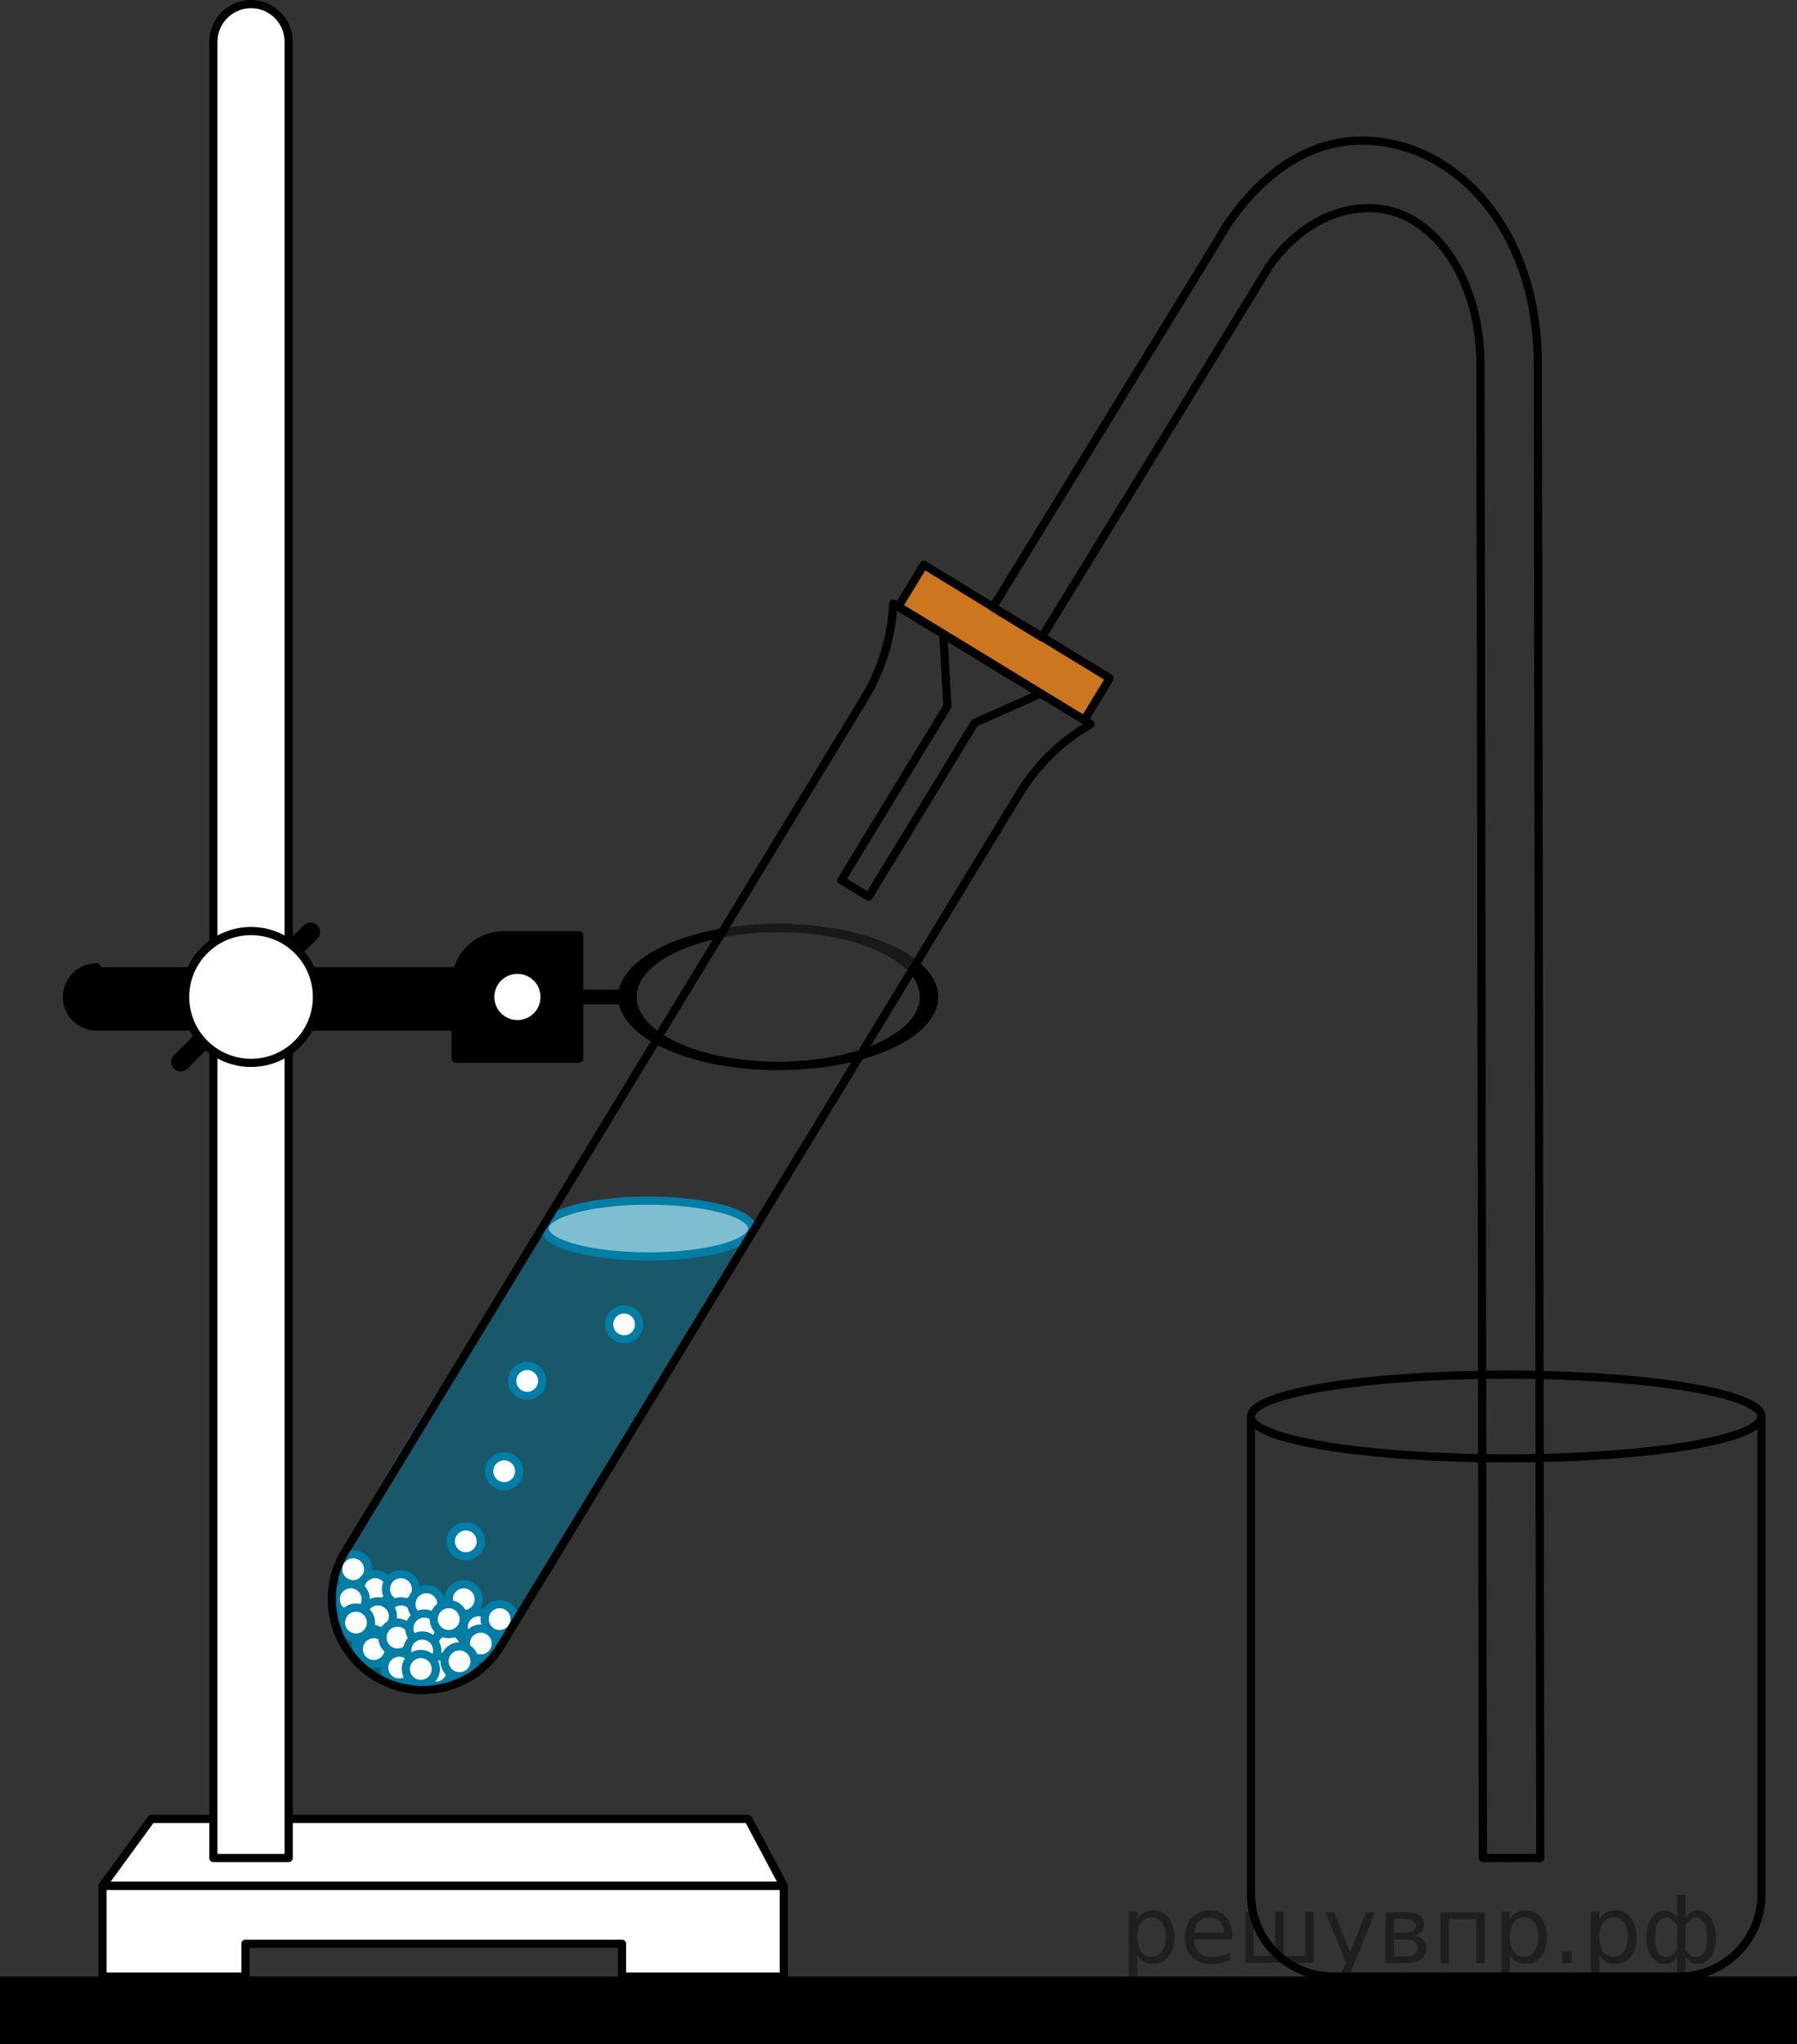 <?xml version="1.0" encoding="utf-8"?>
<!-- Generator: Adobe Illustrator 27.0.1, SVG Export Plug-In . SVG Version: 6.00 Build 0)  -->
<svg version="1.1" id="Слой_1" xmlns="http://www.w3.org/2000/svg" xmlns:xlink="http://www.w3.org/1999/xlink" x="0px" y="0px"
	 width="164.489px" height="187.077px" viewBox="0 0 164.489 187.077" enable-background="new 0 0 164.489 187.077"
	 xml:space="preserve">
<rect x="0" y="0" width="164.489" height="187.077" fill="#333333" stroke="none"/>
<path opacity="0.5" enable-background="new    " d="M71.234,85.308c5.453,0,10.11,1.543,12.023,3.725l0.739-1.081
	c-2.512-2.039-7.282-3.418-12.761-3.418c-1.761,0-3.441,0.149-5.005,0.41l-0.473,0.925
	C67.422,85.513,69.274,85.308,71.234,85.308z"/>
<path opacity="0.5" fill="#007EA5" enable-background="new    " d="M34.366,153.445c0,0-6.67-2.85-2.773-11.449
	s18.258-29.567,18.258-29.567l19.004,0.389L46.464,149.607C46.464,149.607,42.307,157.026,34.366,153.445z"/>
<polygon fill="#FFFFFF" stroke="#000000" stroke-width="0.75" stroke-linecap="round" stroke-linejoin="round" stroke-miterlimit="10" points="
	71.745,172.588 9.383,172.588 13.851,166.46 68.489,166.46 "/>
<polygon fill="#FFFFFF" stroke="#000000" stroke-width="0.75" stroke-linecap="round" stroke-linejoin="round" stroke-miterlimit="10" points="
	71.745,180.886 56.936,180.886 56.936,177.886 22.469,177.886 22.469,180.886 9.383,180.886 9.383,172.588 
	71.745,172.588 "/>
<path fill="#FFFFFF" stroke="#000000" stroke-width="0.75" stroke-linecap="round" stroke-linejoin="round" stroke-miterlimit="10" d="
	M26.425,170.035h-6.894V3.822c0-1.904,1.543-3.447,3.447-3.447l0,0c1.904,0,3.447,1.543,3.447,3.447L26.425,170.035
	L26.425,170.035z"/>
<path stroke="#000000" stroke-width="0.75" stroke-linecap="round" stroke-linejoin="round" stroke-miterlimit="10" d="
	M47.106,88.524v5.426H8.84c-1.498,0-2.713-1.214-2.713-2.713l0,0c0-1.498,1.215-2.713,2.713-2.713
	C8.84,88.524,47.106,88.524,47.106,88.524z"/>
<path stroke="#000000" stroke-width="0.75" stroke-linecap="round" stroke-linejoin="round" stroke-miterlimit="10" d="
	M16.188,97.533L16.188,97.533c-0.193-0.193-0.193-0.506,0-0.7l11.893-11.893c0.193-0.193,0.506-0.193,0.7,0l0,0
	c0.193,0.193,0.193,0.506,0,0.7L16.887,97.533C16.694,97.726,16.381,97.726,16.188,97.533z"/>
<circle fill="#FFFFFF" stroke="#000000" stroke-width="0.75" stroke-linecap="round" stroke-linejoin="round" stroke-miterlimit="10" cx="22.979" cy="91.237" r="6.032"/>
<path stroke="#000000" stroke-width="0.75" stroke-linecap="round" stroke-linejoin="round" stroke-miterlimit="10" d="
	M53.011,96.886H41.713V89.976c0-2.424,1.965-4.388,4.388-4.388h6.91V96.886z"/>
<circle fill="#FFFFFF" stroke="#000000" stroke-width="0.75" stroke-linecap="round" stroke-linejoin="round" stroke-miterlimit="10" cx="47.362" cy="91.237" r="2.489"/>
<path d="M83.996,87.952l-0.739,1.081c0.597,0.682,0.935,1.424,0.935,2.203c0,3.274-5.801,5.928-12.957,5.928
	c-7.156,0-12.957-2.654-12.957-5.928c0-2.377,3.065-4.422,7.48-5.367l0.473-0.925
	c-5.622,0.937-9.644,3.396-9.644,6.292c0,3.701,6.559,6.702,14.649,6.702s14.649-3.001,14.649-6.702
	C85.883,90.042,85.192,88.923,83.996,87.952z"/>
<rect x="50.505" y="90.567" width="7.133" height="1.341"/>
<rect y="180.886" width="164.489" height="6.191"/>
<rect x="89.637" y="48.843" transform="matrix(0.521 -0.854 0.854 0.521 -6.174 106.606)" fill="#CC761F" stroke="#000000" stroke-width="0.75" stroke-linecap="round" stroke-linejoin="round" stroke-miterlimit="10" width="4.466" height="19.919"/>
<polygon fill="none" stroke="#000000" stroke-width="0.75" stroke-linecap="round" stroke-linejoin="round" stroke-miterlimit="10" points="
	79.51,82.065 77.017,80.544 86.719,64.639 86.348,58.047 95.244,63.473 89.212,66.16 "/>
<path fill="none" stroke="#000000" stroke-width="0.75" stroke-linecap="round" stroke-linejoin="round" stroke-miterlimit="10" d="
	M140.761,33.264c0-12.398-7.676-20.394-16.102-20.394s-13.024,8.866-13.024,8.866L90.881,55.581l4.482,2.734
	l20.755-33.846c0,0,3.324-5.424,9.213-5.424c5.888,0,10.169,6.537,10.181,14.231l0.227,136.767l5.25-0.012
	L140.761,33.264"/>
<g>
	
		<ellipse fill="none" stroke="#000000" stroke-width="0.75" stroke-linecap="round" stroke-linejoin="round" stroke-miterlimit="10" cx="137.872" cy="129.63" rx="23.362" ry="3.83"/>
	
		<path fill="none" stroke="#000000" stroke-width="0.75" stroke-linecap="round" stroke-linejoin="round" stroke-miterlimit="10" d="
		M161.234,129.63v43.734c0,4.154-3.367,7.521-7.521,7.521h-31.682c-4.154,0-7.521-3.367-7.521-7.521v-43.734"/>
</g>
<g>
	<ellipse fill="#FFFFFF" cx="59.353" cy="112.428" rx="9.502" ry="2.553"/>
	<ellipse opacity="0.5" fill="#007EA5" enable-background="new    " cx="59.353" cy="112.428" rx="9.502" ry="2.553"/>
	
		<ellipse fill="none" stroke="#007EA5" stroke-width="0.75" stroke-linecap="round" stroke-linejoin="round" stroke-miterlimit="10" cx="59.353" cy="112.428" rx="9.502" ry="2.553"/>
</g>
<g>
	<circle fill="#FFFFFF" cx="48.255" cy="126.375" r="1.372"/>
	
		<circle fill="none" stroke="#007EA5" stroke-width="0.75" stroke-linecap="round" stroke-linejoin="round" stroke-miterlimit="10" cx="48.255" cy="126.375" r="1.372"/>
</g>
<g>
	<circle fill="#FFFFFF" cx="57.128" cy="121.205" r="1.372"/>
	
		<circle fill="none" stroke="#007EA5" stroke-width="0.75" stroke-linecap="round" stroke-linejoin="round" stroke-miterlimit="10" cx="57.128" cy="121.205" r="1.372"/>
</g>
<g>
	<circle fill="#FFFFFF" cx="46.149" cy="134.641" r="1.372"/>
	
		<circle fill="none" stroke="#007EA5" stroke-width="0.75" stroke-linecap="round" stroke-linejoin="round" stroke-miterlimit="10" cx="46.149" cy="134.641" r="1.372"/>
</g>
<g>
	<circle fill="#FFFFFF" cx="42.638" cy="141.056" r="1.372"/>
	
		<circle fill="none" stroke="#007EA5" stroke-width="0.75" stroke-linecap="round" stroke-linejoin="round" stroke-miterlimit="10" cx="42.638" cy="141.056" r="1.372"/>
</g>
<g>
	<circle fill="#FFFFFF" cx="32.33" cy="143.609" r="1.372"/>
	
		<circle fill="none" stroke="#007EA5" stroke-width="0.75" stroke-linecap="round" stroke-linejoin="round" stroke-miterlimit="10" cx="32.33" cy="143.609" r="1.372"/>
</g>
<g>
	<circle fill="#FFFFFF" cx="34.34" cy="145.428" r="1.372"/>
	
		<circle fill="none" stroke="#007EA5" stroke-width="0.75" stroke-linecap="round" stroke-linejoin="round" stroke-miterlimit="10" cx="34.34" cy="145.428" r="1.372"/>
</g>
<g>
	<circle fill="#FFFFFF" cx="36.702" cy="145.428" r="1.372"/>
	
		<circle fill="none" stroke="#007EA5" stroke-width="0.75" stroke-linecap="round" stroke-linejoin="round" stroke-miterlimit="10" cx="36.702" cy="145.428" r="1.372"/>
</g>
<g>
	<circle fill="#FFFFFF" cx="36.702" cy="147.918" r="1.372"/>
	
		<circle fill="none" stroke="#007EA5" stroke-width="0.75" stroke-linecap="round" stroke-linejoin="round" stroke-miterlimit="10" cx="36.702" cy="147.918" r="1.372"/>
</g>
<g>
	<circle fill="#FFFFFF" cx="34.596" cy="147.918" r="1.372"/>
	
		<circle fill="none" stroke="#007EA5" stroke-width="0.75" stroke-linecap="round" stroke-linejoin="round" stroke-miterlimit="10" cx="34.596" cy="147.918" r="1.372"/>
</g>
<g>
	<circle fill="#FFFFFF" cx="33.957" cy="150.407" r="1.372"/>
	
		<circle fill="none" stroke="#007EA5" stroke-width="0.75" stroke-linecap="round" stroke-linejoin="round" stroke-miterlimit="10" cx="33.957" cy="150.407" r="1.372"/>
</g>
<g>
	<circle fill="#FFFFFF" cx="34.213" cy="150.917" r="1.372"/>
	
		<circle fill="none" stroke="#007EA5" stroke-width="0.75" stroke-linecap="round" stroke-linejoin="round" stroke-miterlimit="10" cx="34.213" cy="150.917" r="1.372"/>
</g>
<g>
	<circle fill="#FFFFFF" cx="36.383" cy="149.864" r="1.372"/>
	
		<circle fill="none" stroke="#007EA5" stroke-width="0.75" stroke-linecap="round" stroke-linejoin="round" stroke-miterlimit="10" cx="36.383" cy="149.864" r="1.372"/>
</g>
<g>
	<circle fill="#FFFFFF" cx="36.542" cy="152.609" r="1.372"/>
	
		<circle fill="none" stroke="#007EA5" stroke-width="0.75" stroke-linecap="round" stroke-linejoin="round" stroke-miterlimit="10" cx="36.542" cy="152.609" r="1.372"/>
</g>
<g>
	<circle fill="#FFFFFF" cx="39.032" cy="146.8" r="1.372"/>
	
		<circle fill="none" stroke="#007EA5" stroke-width="0.75" stroke-linecap="round" stroke-linejoin="round" stroke-miterlimit="10" cx="39.032" cy="146.8" r="1.372"/>
</g>
<g>
	<circle fill="#FFFFFF" cx="38.84" cy="149.035" r="1.372"/>
	
		<circle fill="none" stroke="#007EA5" stroke-width="0.75" stroke-linecap="round" stroke-linejoin="round" stroke-miterlimit="10" cx="38.84" cy="149.035" r="1.372"/>
</g>
<g>
	<circle fill="#FFFFFF" cx="41.075" cy="150.662" r="1.372"/>
	
		<circle fill="none" stroke="#007EA5" stroke-width="0.75" stroke-linecap="round" stroke-linejoin="round" stroke-miterlimit="10" cx="41.075" cy="150.662" r="1.372"/>
</g>
<g>
	<circle fill="#FFFFFF" cx="42.447" cy="146.354" r="1.372"/>
	
		<circle fill="none" stroke="#007EA5" stroke-width="0.75" stroke-linecap="round" stroke-linejoin="round" stroke-miterlimit="10" cx="42.447" cy="146.354" r="1.372"/>
</g>
<g>
	<circle fill="#FFFFFF" cx="41.075" cy="148.173" r="1.372"/>
	
		<circle fill="none" stroke="#007EA5" stroke-width="0.75" stroke-linecap="round" stroke-linejoin="round" stroke-miterlimit="10" cx="41.075" cy="148.173" r="1.372"/>
</g>
<g>
	<circle fill="#FFFFFF" cx="39.894" cy="152.896" r="1.372"/>
	
		<circle fill="none" stroke="#007EA5" stroke-width="0.75" stroke-linecap="round" stroke-linejoin="round" stroke-miterlimit="10" cx="39.894" cy="152.896" r="1.372"/>
</g>
<g>
	<circle fill="#FFFFFF" cx="43.819" cy="148.907" r="1.372"/>
	
		<circle fill="none" stroke="#007EA5" stroke-width="0.75" stroke-linecap="round" stroke-linejoin="round" stroke-miterlimit="10" cx="43.819" cy="148.907" r="1.372"/>
</g>
<g>
	<circle fill="#FFFFFF" cx="44.011" cy="150.407" r="1.372"/>
	
		<circle fill="none" stroke="#007EA5" stroke-width="0.75" stroke-linecap="round" stroke-linejoin="round" stroke-miterlimit="10" cx="44.011" cy="150.407" r="1.372"/>
</g>
<g>
	<circle fill="#FFFFFF" cx="42.064" cy="152.035" r="1.372"/>
	
		<circle fill="none" stroke="#007EA5" stroke-width="0.75" stroke-linecap="round" stroke-linejoin="round" stroke-miterlimit="10" cx="42.064" cy="152.035" r="1.372"/>
</g>
<g>
	<circle fill="#FFFFFF" cx="38.649" cy="151.045" r="1.372"/>
	
		<circle fill="none" stroke="#007EA5" stroke-width="0.75" stroke-linecap="round" stroke-linejoin="round" stroke-miterlimit="10" cx="38.649" cy="151.045" r="1.372"/>
</g>
<g>
	<circle fill="#FFFFFF" cx="38.522" cy="152.737" r="1.372"/>
	
		<circle fill="none" stroke="#007EA5" stroke-width="0.75" stroke-linecap="round" stroke-linejoin="round" stroke-miterlimit="10" cx="38.522" cy="152.737" r="1.372"/>
</g>
<g>
	<circle fill="#FFFFFF" cx="45.734" cy="148.173" r="1.372"/>
	
		<circle fill="none" stroke="#007EA5" stroke-width="0.75" stroke-linecap="round" stroke-linejoin="round" stroke-miterlimit="10" cx="45.734" cy="148.173" r="1.372"/>
</g>
<g>
	<circle fill="#FFFFFF" cx="32.106" cy="146.354" r="1.372"/>
	
		<circle fill="none" stroke="#007EA5" stroke-width="0.75" stroke-linecap="round" stroke-linejoin="round" stroke-miterlimit="10" cx="32.106" cy="146.354" r="1.372"/>
</g>
<g>
	<circle fill="#FFFFFF" cx="32.585" cy="148.492" r="1.372"/>
	
		<circle fill="none" stroke="#007EA5" stroke-width="0.75" stroke-linecap="round" stroke-linejoin="round" stroke-miterlimit="10" cx="32.585" cy="148.492" r="1.372"/>
</g>
<path fill="none" stroke="#000000" stroke-width="0.75" stroke-linecap="round" stroke-linejoin="round" stroke-miterlimit="10" d="
	M34.366,153.445L34.366,153.445c-3.928-2.396-5.169-7.522-2.773-11.449l47.503-78.052
	c1.603-2.629,2.521-5.618,2.668-8.694l0,0l18.064,11.019l0,0c-2.667,1.538-4.906,3.722-6.509,6.35l-47.503,78.052
	C43.42,154.599,38.294,155.841,34.366,153.445z"/>
<g style="stroke:none;fill:#000;fill-opacity:0.40"><path d="m 104.1,178.9 v 2.48 h -0.77 v -6.44 h 0.77 v 0.71 q 0.24,-0.42 0.61,-0.62 0.37,-0.20 0.88,-0.20 0.85,0 1.38,0.68 0.53,0.68 0.53,1.77 0,1.10 -0.53,1.77 -0.53,0.68 -1.38,0.68 -0.51,0 -0.88,-0.20 -0.37,-0.20 -0.61,-0.62 z m 2.61,-1.63 q 0,-0.85 -0.35,-1.32 -0.35,-0.48 -0.95,-0.48 -0.61,0 -0.96,0.48 -0.35,0.48 -0.35,1.32 0,0.85 0.35,1.33 0.35,0.48 0.96,0.48 0.61,0 0.95,-0.48 0.35,-0.48 0.35,-1.33 z"/><path d="m 112.8,177.1 v 0.38 h -3.52 q 0.05,0.79 0.47,1.21 0.43,0.41 1.19,0.41 0.44,0 0.85,-0.11 0.42,-0.11 0.82,-0.33 v 0.72 q -0.41,0.17 -0.85,0.27 -0.43,0.09 -0.88,0.09 -1.12,0 -1.77,-0.65 -0.65,-0.65 -0.65,-1.76 0,-1.15 0.62,-1.82 0.62,-0.68 1.67,-0.68 0.94,0 1.49,0.61 0.55,0.60 0.55,1.65 z m -0.77,-0.23 q -0.01,-0.63 -0.35,-1.00 -0.34,-0.38 -0.91,-0.38 -0.64,0 -1.03,0.36 -0.38,0.36 -0.44,1.02 z"/><path d="m 117.5,179.0 h 1.98 v -4.05 h 0.77 v 4.67 h -6.26 v -4.67 h 0.77 v 4.05 h 1.97 v -4.05 h 0.77 z"/><path d="m 123.8,180.1 q -0.33,0.83 -0.63,1.09 -0.31,0.25 -0.82,0.25 h -0.61 v -0.64 h 0.45 q 0.32,0 0.49,-0.15 0.17,-0.15 0.39,-0.71 l 0.14,-0.35 -1.89,-4.59 h 0.81 l 1.46,3.65 1.46,-3.65 h 0.81 z"/><path d="m 127.6,177.5 v 1.54 h 1.09 q 0.53,0 0.80,-0.20 0.28,-0.20 0.28,-0.57 0,-0.38 -0.28,-0.57 -0.28,-0.20 -0.80,-0.20 z m 0,-1.90 v 1.29 h 1.01 q 0.43,0 0.71,-0.17 0.28,-0.17 0.28,-0.48 0,-0.31 -0.28,-0.47 -0.28,-0.17 -0.71,-0.17 z m -0.77,-0.61 h 1.82 q 0.82,0 1.26,0.30 0.44,0.30 0.44,0.85 0,0.43 -0.23,0.68 -0.23,0.25 -0.67,0.31 0.53,0.10 0.82,0.42 0.29,0.32 0.29,0.79 0,0.62 -0.48,0.97 -0.48,0.34 -1.37,0.34 h -1.90 z"/><path d="m 135.9,175.0 v 4.67 h -0.77 v -4.05 h -2.49 v 4.05 h -0.77 v -4.67 z"/><path d="m 138.2,178.9 v 2.48 h -0.77 v -6.44 h 0.77 v 0.71 q 0.24,-0.42 0.61,-0.62 0.37,-0.20 0.88,-0.20 0.85,0 1.38,0.68 0.53,0.68 0.53,1.77 0,1.10 -0.53,1.77 -0.53,0.68 -1.38,0.68 -0.51,0 -0.88,-0.20 -0.37,-0.20 -0.61,-0.62 z m 2.61,-1.63 q 0,-0.85 -0.35,-1.32 -0.35,-0.48 -0.95,-0.48 -0.61,0 -0.96,0.48 -0.35,0.48 -0.35,1.32 0,0.85 0.35,1.33 0.35,0.48 0.96,0.48 0.61,0 0.95,-0.48 0.35,-0.48 0.35,-1.33 z"/><path d="m 143.0,178.6 h 0.88 v 1.06 h -0.88 z"/><path d="m 146.4,178.9 v 2.48 h -0.77 v -6.44 h 0.77 v 0.71 q 0.24,-0.42 0.61,-0.62 0.37,-0.20 0.88,-0.20 0.85,0 1.38,0.68 0.53,0.68 0.53,1.77 0,1.10 -0.53,1.77 -0.53,0.68 -1.38,0.68 -0.51,0 -0.88,-0.20 -0.37,-0.20 -0.61,-0.62 z m 2.61,-1.63 q 0,-0.85 -0.35,-1.32 -0.35,-0.48 -0.95,-0.48 -0.61,0 -0.96,0.48 -0.35,0.48 -0.35,1.32 0,0.85 0.35,1.33 0.35,0.48 0.96,0.48 0.61,0 0.95,-0.48 0.35,-0.48 0.35,-1.33 z"/><path d="m 151.5,177.3 q 0,0.98 0.30,1.40 0.30,0.41 0.82,0.41 0.41,0 0.88,-0.70 v -2.22 q -0.47,-0.70 -0.88,-0.70 -0.51,0 -0.82,0.42 -0.30,0.41 -0.30,1.39 z m 2,4.10 v -2.37 q -0.24,0.39 -0.51,0.55 -0.27,0.16 -0.62,0.16 -0.70,0 -1.18,-0.64 -0.48,-0.65 -0.48,-1.79 0,-1.15 0.48,-1.80 0.49,-0.66 1.18,-0.66 0.35,0 0.62,0.16 0.28,0.16 0.51,0.55 v -2.15 h 0.77 v 2.15 q 0.24,-0.39 0.51,-0.55 0.28,-0.16 0.62,-0.16 0.70,0 1.18,0.66 0.49,0.66 0.49,1.80 0,1.15 -0.49,1.79 -0.48,0.64 -1.18,0.64 -0.35,0 -0.62,-0.16 -0.27,-0.16 -0.51,-0.55 v 2.37 z m 2.77,-4.10 q 0,-0.98 -0.30,-1.39 -0.30,-0.42 -0.81,-0.42 -0.41,0 -0.88,0.70 v 2.22 q 0.47,0.70 0.88,0.70 0.51,0 0.81,-0.41 0.30,-0.42 0.30,-1.40 z"/></g></svg>

<!--File created and owned by https://sdamgia.ru. Copying is prohibited. All rights reserved.-->
